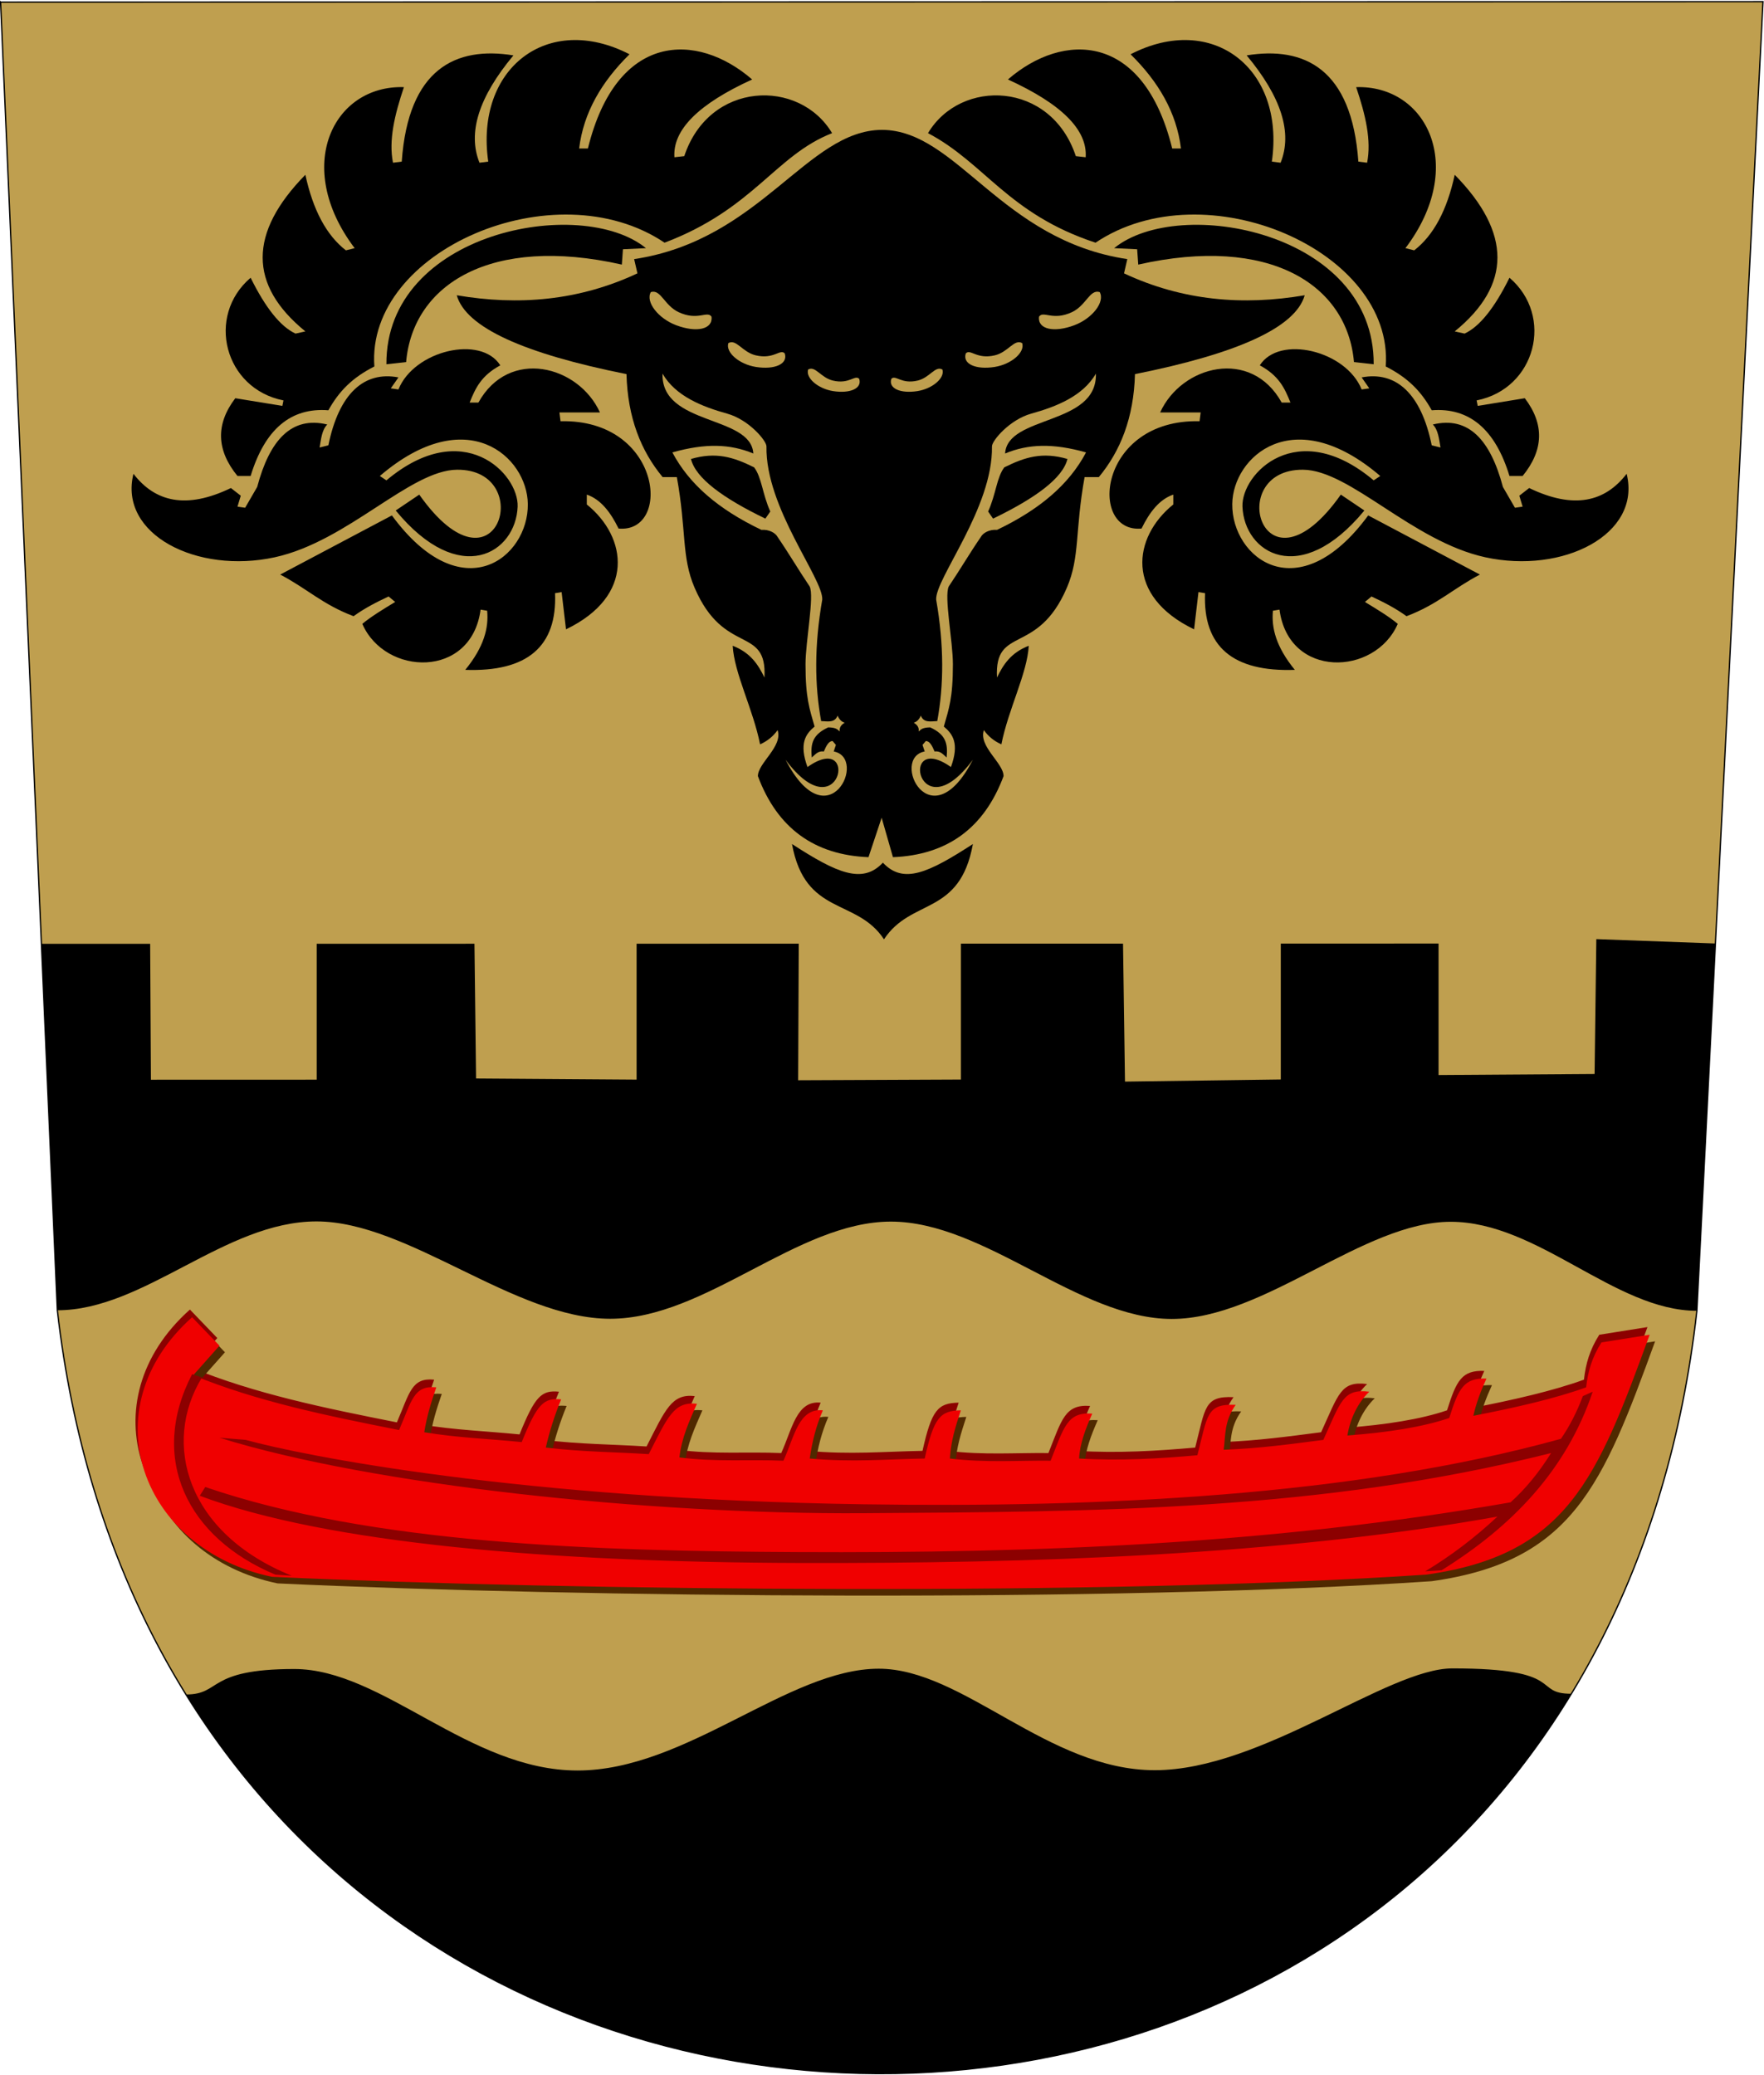 <?xml version="1.0" encoding="UTF-8"?>
<!DOCTYPE svg PUBLIC "-//W3C//DTD SVG 1.1//EN" "http://www.w3.org/Graphics/SVG/1.1/DTD/svg11.dtd">
<!-- Creator: CorelDRAW -->
<svg xmlns="http://www.w3.org/2000/svg" xml:space="preserve" width="500px" height="588px" shape-rendering="geometricPrecision" text-rendering="geometricPrecision" image-rendering="optimizeQuality" fill-rule="evenodd" clip-rule="evenodd"
viewBox="0 0 500 588"
 xmlns:xlink="http://www.w3.org/1999/xlink"
 xmlns:svg="http://www.w3.org/2000/svg"
 version="1.0">
 <g id="Layer_x0020_1">
  <path id="path1937" fill="#BF9F4F" stroke="black" stroke-width="0.369" d="M0.162 0.592l499.554 -0.122 -18.739 370.974c-32.583,290.062 -431.857,286.426 -464.727,-0.149l-16.088 -370.704z"/>
  <path id="path1937_0" fill="black" d="M52.709 480.173c10.226,-0.005 5.626,-7.205 30.679,-7.216 25.053,-0.012 49.539,28.773 80.336,28.757 30.797,-0.016 59.688,-28.834 85.332,-28.845 23.933,-0.01 48.001,28.775 78.286,28.759 30.285,-0.016 65.909,-28.837 84.314,-28.845 32.723,-0.014 22.498,7.188 33.747,7.182 -87.599,144.086 -304.196,142.897 -392.693,0.207z"/>
  <path id="path1937_1" fill="black" d="M480.977 371.445c-23.259,-0.007 -44.968,-25.215 -69.777,-25.223 -24.809,-0.008 -52.741,27.539 -79.081,27.532 -26.34,-0.007 -52.955,-27.575 -79.588,-27.583 -26.633,-0.008 -52.444,27.54 -79.588,27.533 -27.145,-0.008 -57.211,-27.577 -83.224,-27.585 -26.013,-0.008 -48.792,25.184 -73.469,25.177l-4.506 -103.839 30.819 -0.006 0.217 38.516 46.984 -0.015 0 -38.51 44.717 -0.009 0.457 38.181 45.502 0.321 0 -38.511 45.959 -0.009 -0.164 38.701 46.124 -0.199 -0.001 -38.511 45.96 -0.009 0.555 39.102 44.162 -0.602 -0 -38.509 44.718 -0.009 -0 37.259 44.231 -0.3 0.486 -38.211 33.765 1.235 -5.257 104.084z"/>
  <path fill="black" d="M263.037 37.731c16.14,8.486 22.667,22.864 47.49,31.039 31.116,-20.9 84.659,2.276 82.254,35.075 6.311,3.207 10.036,7.035 13.037,12.416 10.657,-0.828 18.003,5.38 22.038,18.624l3.725 0c6.001,-7.346 6.208,-14.692 0.621,-22.038l-13.347 2.173 -0.31 -1.552c16.761,-3.311 22.038,-23.9 9.312,-34.764 -4.242,8.587 -8.484,13.864 -12.726,15.83l-2.794 -0.621c16.14,-13.14 16.14,-27.936 0,-44.386 -2.173,10.036 -6.001,17.175 -11.485,21.417l-2.483 -0.621c17.54,-23.18 6.056,-46.252 -13.968,-45.628 2.69,7.967 4.346,15.106 3.104,21.417l-2.483 -0.31c-1.861,-26.336 -15.312,-32.749 -31.66,-30.108 9.829,11.795 13.036,21.934 9.622,30.419l-2.483 -0.31c3.802,-26.41 -16.839,-42.394 -40.041,-30.419 7.863,7.734 13.037,16.477 14.278,26.694l-2.483 0c-8.139,-33.09 -30.956,-33.079 -46.559,-19.555 15.209,6.932 22.555,14.278 22.038,22.038l-2.794 -0.31c-7.072,-21.314 -32.627,-22.067 -41.903,-6.518z"/>
  <path fill="black" d="M315.803 70.322c18.391,-15.028 73.796,-4.63 73.563,32.902l-5.587 -0.621c-1.914,-22.051 -24.056,-35.993 -61.148,-27.625l-0.31 -4.346 -6.518 -0.31z"/>
  <path fill="black" d="M461.068 134.263c4.251,17.177 -18.034,28.477 -40.086,23.649 -20.716,-4.536 -38.306,-24.715 -51.659,-24.806 -22.608,-0.154 -11.35,38.297 10.731,7.055l6.674 4.501c-18.215,22.107 -34.074,11.981 -34.556,-1.102 -0.344,-9.335 15.471,-25.689 37.194,-7.434l1.862 -1.242c-24.672,-21.102 -41.783,-5.418 -41.947,7.939 -0.187,15.21 18.647,30.29 38.533,3.235l31.66 16.761c-7.553,3.932 -12.002,8.484 -20.796,11.795 -3.311,-2.382 -6.622,-4.037 -9.933,-5.587l-1.862 1.552c3.414,2.069 6.829,4.139 9.312,6.208 -6.415,14.795 -30.936,15.623 -33.523,-4.035l-1.862 0.31c-0.466,4.862 0.879,10.242 6.208,16.761 -17.589,0.621 -26.073,-6.622 -25.452,-21.728l-1.862 -0.31 -1.242 10.553c-19.663,-9.467 -17.385,-26.125 -5.897,-35.385l0 -2.794c-3.932,1.344 -6.725,4.965 -9.001,9.622 -15.261,1.384 -12.26,-31.078 16.451,-30.419l0.31 -2.483 -11.485 0c6.053,-13.347 25.815,-18.417 34.454,-2.794l2.483 0c-1.655,-4.139 -3.311,-7.656 -8.691,-10.553 5.484,-8.691 24.418,-4.242 28.867,6.829l2.173 -0.31 -2.173 -3.104c9.726,-1.862 16.865,4.552 19.865,19.244l2.483 0.621c-0.414,-2.379 -0.621,-4.966 -2.173,-6.518 10.14,-2.457 16.348,4.424 19.865,17.692l3.414 5.897 2.173 -0.31 -0.931 -3.104 2.794 -2.173c12.727,6.13 21.521,3.906 27.625,-4.035z"/>
  <path fill="black" d="M250.563 266.181c7.76,-11.795 21.475,-6.518 25.2,-27.004 -12.623,8.174 -19.717,11.485 -25.51,5.277 -5.793,6.208 -13.139,2.898 -25.763,-5.277 3.725,20.486 18.313,15.209 26.073,27.004z"/>
  <path fill="black" d="M250 36.8c-21.314,0.103 -34.352,31.246 -70.254,36.627l0.931 4.035c-16.632,7.785 -33.755,9.182 -51.215,6.208 2.587,9.131 19.038,16.528 48.111,22.348 0.336,12.364 4.113,21.779 10.243,29.177l4.035 0c2.767,15.287 1.268,22.6 5.03,31.355 8.347,19.424 20.578,10.549 19.802,25.448 -1.754,-3.624 -3.923,-7.04 -9.001,-9.001 0.414,7.76 5.794,18.003 7.76,27.935 2.069,-0.931 3.725,-2.277 4.966,-4.035 1.552,4.656 -5.587,9.312 -5.587,13.037 5.484,14.692 15.934,22.348 31.35,22.969l3.725 -11.174 3.209 11.174c15.416,-0.621 25.866,-8.277 31.35,-22.969 0,-3.725 -7.139,-8.381 -5.587,-13.037 1.242,1.759 2.897,3.104 4.966,4.035 1.966,-9.933 7.346,-20.176 7.76,-27.935 -5.079,1.962 -7.247,5.378 -9.001,9.001 -0.776,-14.899 11.455,-6.023 19.802,-25.448 3.762,-8.754 2.262,-16.068 5.03,-31.355l4.035 0c6.13,-7.398 9.907,-16.813 10.243,-29.177 29.073,-5.82 45.524,-13.218 48.111,-22.348 -17.46,2.974 -34.583,1.577 -51.215,-6.208l0.931 -4.035c-35.902,-5.38 -48.215,-36.523 -69.528,-36.627z"/>
  <path fill="#BF9F4F" d="M275.763 215.276c-12.053,23.378 -23.49,-0.511 -13.658,-2.328l-0.621 -1.862 0.931 -1.087c1.087,-0.054 1.811,1.344 2.483,2.949 1.603,-0.206 2.328,0.725 3.414,1.708 0.422,-4.012 -0.31,-6.544 -4.657,-8.536 -2.411,0.057 -2.618,0.664 -3.266,1.161 0.155,-1.034 -0.31,-1.86 -1.395,-2.481 0.879,-0.258 1.551,-0.93 2.016,-2.016 0.818,2.172 2.926,1.586 4.652,1.551 1.862,-10.117 1.965,-21.41 -0.31,-34.422 -0.31,-5.944 16.126,-25.997 15.816,-43.416 -0.047,-1.569 4.986,-7.577 11.134,-9.284 7.084,-1.967 14.651,-4.95 18.326,-11.338 0.413,14.834 -25.067,11.681 -25.739,22.638 6.519,-2.712 13.534,-2.97 22.948,-0.31 -4.742,8.953 -12.951,16.079 -25.23,21.947 -2.2,-0.168 -3.973,0.889 -4.541,1.931 -3.463,5.065 -5.84,9.2 -9.148,14.11 -1.359,2.794 1.17,15.501 1.178,22.011 0.012,9.565 -1.141,12.673 -2.573,17.683 2.54,2.113 4.457,4.796 2.016,11.474 -14.981,-10.618 -9.339,18.923 6.226,-2.084z"/>
  <path fill="black" d="M302.564 130.064c-1.317,5.413 -9.018,11.073 -21.087,16.901l-1.395 -2.016c2.233,-4.925 2.409,-9.637 4.579,-12.51 5.916,-2.937 10.818,-4.444 17.904,-2.375z"/>
  <path fill="#BF9F4F" d="M222.655 215.276c12.053,23.378 23.49,-0.511 13.658,-2.328l0.621 -1.862 -0.931 -1.087c-1.087,-0.054 -1.811,1.344 -2.483,2.949 -1.603,-0.206 -2.328,0.725 -3.414,1.708 -0.422,-4.012 0.31,-6.544 4.657,-8.536 2.411,0.057 2.618,0.664 3.266,1.161 -0.155,-1.034 0.31,-1.86 1.395,-2.481 -0.879,-0.258 -1.551,-0.93 -2.016,-2.016 -0.818,2.172 -2.926,1.586 -4.652,1.551 -1.862,-10.117 -1.965,-21.41 0.31,-34.422 0.31,-5.944 -16.126,-25.997 -15.816,-43.416 0.047,-1.569 -4.986,-7.577 -11.134,-9.284 -7.084,-1.967 -14.651,-4.95 -18.326,-11.338 -0.413,14.834 25.067,11.681 25.739,22.638 -6.519,-2.712 -13.534,-2.97 -22.948,-0.31 4.742,8.953 12.951,16.079 25.23,21.947 2.2,-0.168 3.973,0.889 4.541,1.931 3.463,5.065 5.84,9.2 9.148,14.11 1.359,2.794 -1.17,15.501 -1.178,22.011 -0.012,9.565 1.141,12.673 2.573,17.683 -2.54,2.113 -4.457,4.796 -2.016,11.474 14.981,-10.618 9.339,18.923 -6.226,-2.084z"/>
  <path fill="black" d="M195.854 130.064c1.317,5.413 9.018,11.073 21.087,16.901l1.395 -2.016c-2.233,-4.925 -2.409,-9.637 -4.579,-12.51 -5.916,-2.937 -10.818,-4.444 -17.904,-2.375z"/>
  <path fill="#BF9F4F" d="M311.712 82.772c-2.827,-0.899 -3.8,3.766 -7.862,5.677 -5.489,2.582 -8.145,-0.528 -9.349,1.301 -0.408,3.598 4.276,4.579 10.033,2.407 5.08,-1.917 8.738,-6.598 7.178,-9.384z"/>
  <path fill="#BF9F4F" d="M289.736 97.228c-2.261,-1.274 -3.926,2.549 -7.746,3.461 -5.161,1.233 -6.883,-1.904 -8.24,-0.552 -0.991,3.009 2.847,4.684 8.165,3.85 4.693,-0.736 8.661,-4.095 7.821,-6.759z"/>
  <path fill="#BF9F4F" d="M267.122 104.71c-2.047,-1.153 -3.555,2.307 -7.013,3.133 -4.673,1.116 -6.231,-1.724 -7.46,-0.5 -0.897,2.725 2.577,4.241 7.392,3.486 4.249,-0.667 7.841,-3.707 7.081,-6.119z"/>
  <path fill="#BF9F4F" d="M184.472 82.772c2.827,-0.899 3.8,3.766 7.862,5.677 5.489,2.582 8.145,-0.528 9.349,1.301 0.408,3.598 -4.276,4.579 -10.033,2.407 -5.08,-1.917 -8.738,-6.598 -7.178,-9.384z"/>
  <path fill="#BF9F4F" d="M206.448 97.228c2.261,-1.274 3.926,2.549 7.746,3.461 5.161,1.233 6.883,-1.904 8.24,-0.552 0.991,3.009 -2.847,4.684 -8.165,3.85 -4.693,-0.736 -8.661,-4.095 -7.821,-6.759z"/>
  <path fill="#BF9F4F" d="M229.062 104.71c2.047,-1.153 3.555,2.307 7.013,3.133 4.673,1.116 6.231,-1.724 7.46,-0.5 0.897,2.725 -2.577,4.241 -7.392,3.486 -4.249,-0.667 -7.841,-3.707 -7.081,-6.119z"/>
  <path fill="black" d="M235.857 37.731c-16.14,6.315 -22.202,21.468 -47.49,31.039 -31.116,-20.9 -84.659,2.276 -82.254,35.075 -6.311,3.207 -10.036,7.035 -13.037,12.416 -10.657,-0.828 -18.003,5.38 -22.038,18.624l-3.725 0c-6.001,-7.346 -6.208,-14.692 -0.621,-22.038l13.347 2.173 0.31 -1.552c-16.761,-3.311 -22.038,-23.9 -9.312,-34.764 4.242,8.587 8.484,13.864 12.726,15.83l2.794 -0.621c-16.14,-13.14 -16.14,-27.936 0,-44.386 2.173,10.036 6.001,17.175 11.485,21.417l2.483 -0.621c-17.54,-23.18 -6.056,-46.252 13.968,-45.628 -2.69,7.967 -4.346,15.106 -3.104,21.417l2.483 -0.31c1.861,-26.336 15.312,-32.749 31.66,-30.108 -9.829,11.795 -13.036,21.934 -9.622,30.419l2.483 -0.31c-3.802,-26.41 16.839,-42.394 40.041,-30.419 -7.863,7.734 -13.037,16.477 -14.278,26.694l2.483 0c8.139,-33.09 30.956,-33.079 46.559,-19.555 -15.209,6.932 -22.555,14.278 -22.038,22.038l2.794 -0.31c7.072,-21.314 32.627,-22.067 41.903,-6.518z"/>
  <path fill="black" d="M183.09 70.322c-18.391,-15.028 -73.796,-4.63 -73.563,32.902l5.587 -0.621c1.914,-22.051 24.056,-35.993 61.148,-27.625l0.31 -4.346 6.518 -0.31z"/>
  <path fill="black" d="M37.825 134.263c-4.251,17.177 18.034,28.477 40.086,23.649 20.716,-4.536 38.306,-24.715 51.659,-24.806 22.608,-0.154 11.35,38.297 -10.731,7.055l-6.674 4.501c18.215,22.107 34.074,11.981 34.556,-1.102 0.344,-9.335 -15.471,-25.689 -37.194,-7.434l-1.862 -1.242c24.672,-21.102 41.783,-5.418 41.947,7.939 0.187,15.21 -18.647,30.29 -38.533,3.235l-31.66 16.761c7.553,3.932 12.002,8.484 20.796,11.795 3.311,-2.382 6.622,-4.037 9.933,-5.587l1.862 1.552c-3.414,2.069 -6.829,4.139 -9.312,6.208 6.415,14.795 30.936,15.623 33.523,-4.035l1.862 0.31c0.466,4.862 -0.879,10.242 -6.208,16.761 17.589,0.621 26.073,-6.622 25.452,-21.728l1.862 -0.31 1.242 10.553c19.663,-9.467 17.385,-26.125 5.897,-35.385l0 -2.794c3.932,1.344 6.725,4.965 9.001,9.622 15.261,1.384 12.26,-31.078 -16.451,-30.419l-0.31 -2.483 11.485 0c-6.053,-13.347 -25.815,-18.417 -34.454,-2.794l-2.483 0c1.655,-4.139 3.311,-7.656 8.691,-10.553 -5.484,-8.691 -24.418,-4.242 -28.867,6.829l-2.173 -0.31 2.173 -3.104c-9.726,-1.862 -16.865,4.552 -19.865,19.244l-2.483 0.621c0.414,-2.379 0.621,-4.966 2.173,-6.518 -10.14,-2.457 -16.348,4.424 -19.865,17.692l-3.414 5.897 -2.173 -0.31 0.931 -3.104 -2.794 -2.173c-12.727,6.13 -21.521,3.906 -27.625,-4.035z"/>
  <path fill="#8C0000" d="M61.591 379.164l-7.76 -8.07c-29.139,25.995 -14.42,65.881 22.659,73.563 84.996,3.964 236.992,5.449 327.155,-0.621 39.889,-5.583 48.476,-27.208 63.32,-67.976l-13.657 2.173c-2.69,4.242 -3.828,8.174 -4.346,12.726 -8.691,3.156 -19.969,5.742 -31.971,8.07 0.828,-3.622 2.069,-6.932 3.725,-10.553 -6.312,-0.208 -7.864,2.586 -10.553,11.174 -7.424,2.534 -17.305,4.086 -28.867,4.966 0.776,-4.76 2.948,-9.312 6.208,-12.416 -7.449,-0.931 -8.07,2.794 -13.037,13.657 -9.441,1.216 -17.977,2.405 -28.246,2.794 0.569,-3.88 0.051,-8.019 3.414,-12.726 -8.381,-0.414 -7.967,3.104 -10.864,14.278 -10.735,0.957 -21.961,1.629 -33.523,0.931 0.207,-4.242 1.862,-8.484 3.725,-12.726 -7.088,-0.531 -8.019,3.841 -11.795,13.347 -9.415,-0.103 -18.313,0.621 -28.556,-0.621 0.31,-5.07 1.552,-8.898 3.104,-13.657 -5.897,0.103 -7.656,2.069 -10.243,13.657 -11.036,0.198 -20.387,1.105 -32.591,0 0.724,-4.863 1.759,-9.105 3.725,-13.657 -6.829,-0.724 -8.071,7.449 -11.174,14.278 -9.726,-0.414 -19.141,0.414 -29.487,-0.931 0.621,-5.587 2.794,-10.243 4.966,-15.209 -6.518,-0.724 -8.277,3.725 -13.657,14.278 -9.726,-0.621 -18.831,-0.621 -29.177,-1.862 1.035,-4.552 2.483,-9.105 4.346,-13.657 -4.966,-0.518 -6.829,1.345 -11.174,12.105 -9.208,-0.931 -18.417,-1.242 -27.625,-2.794 0.724,-4.449 1.862,-8.277 3.414,-12.726 -6.415,-0.621 -6.932,3.725 -10.553,12.105 -20.703,-4.102 -40.085,-8.074 -58.354,-15.52l7.449 -8.381z"/>
  <path fill="#4F2900" d="M63.764 383.199l-7.76 -8.07c-29.139,25.995 -14.42,65.881 22.659,73.563 84.996,3.964 236.992,5.449 327.155,-0.621 39.889,-5.583 48.476,-27.208 63.32,-67.976l-13.657 2.173c-2.69,4.242 -3.828,8.174 -4.346,12.726 -8.691,3.156 -19.969,5.742 -31.971,8.07 0.828,-3.622 2.069,-6.932 3.725,-10.553 -6.312,-0.208 -7.864,2.586 -10.553,11.174 -7.424,2.534 -17.305,4.086 -28.867,4.966 0.776,-4.76 2.948,-9.312 6.208,-12.416 -7.449,-0.931 -8.07,2.794 -13.037,13.657 -9.441,1.216 -17.977,2.405 -28.246,2.794 0.569,-3.88 0.051,-8.019 3.414,-12.726 -8.381,-0.414 -7.967,3.104 -10.864,14.278 -10.735,0.957 -21.961,1.629 -33.523,0.931 0.207,-4.242 1.862,-8.484 3.725,-12.726 -7.088,-0.531 -8.019,3.841 -11.795,13.347 -9.415,-0.103 -18.313,0.621 -28.556,-0.621 0.31,-5.07 1.552,-8.898 3.104,-13.657 -5.897,0.103 -7.656,2.069 -10.243,13.657 -11.036,0.198 -20.387,1.105 -32.591,0 0.724,-4.863 1.759,-9.105 3.725,-13.657 -6.829,-0.724 -8.071,7.449 -11.174,14.278 -9.726,-0.414 -19.141,0.414 -29.487,-0.931 0.621,-5.587 2.794,-10.243 4.966,-15.209 -6.518,-0.724 -8.277,3.725 -13.657,14.278 -9.726,-0.621 -18.831,-0.621 -29.177,-1.862 1.035,-4.552 2.483,-9.105 4.346,-13.657 -4.966,-0.518 -6.829,1.345 -11.174,12.105 -9.208,-0.931 -18.417,-1.242 -27.625,-2.794 0.724,-4.449 1.862,-8.277 3.414,-12.726 -6.415,-0.621 -6.932,3.725 -10.553,12.105 -20.703,-4.102 -40.085,-8.074 -58.354,-15.52l7.449 -8.381z"/>
  <path fill="#F00000" d="M62.212 381.337l-7.76 -8.07c-29.139,25.995 -14.42,65.881 22.659,73.563 84.996,3.964 236.992,5.449 327.155,-0.621 39.889,-5.583 48.476,-27.208 63.32,-67.976l-13.657 2.173c-2.69,4.242 -3.828,8.174 -4.346,12.726 -8.691,3.156 -19.969,5.742 -31.971,8.07 0.828,-3.622 2.069,-6.932 3.725,-10.553 -6.312,-0.208 -7.864,2.586 -10.553,11.174 -7.424,2.534 -17.305,4.086 -28.867,4.966 0.776,-4.76 2.948,-9.312 6.208,-12.416 -7.449,-0.931 -8.07,2.794 -13.037,13.657 -9.441,1.216 -17.977,2.405 -28.246,2.794 0.569,-3.88 0.051,-8.019 3.414,-12.726 -8.381,-0.414 -7.967,3.104 -10.864,14.278 -10.735,0.957 -21.961,1.629 -33.523,0.931 0.207,-4.242 1.862,-8.484 3.725,-12.726 -7.088,-0.531 -8.019,3.841 -11.795,13.347 -9.415,-0.103 -18.313,0.621 -28.556,-0.621 0.31,-5.07 1.552,-8.898 3.104,-13.657 -5.897,0.103 -7.656,2.069 -10.243,13.657 -11.036,0.198 -20.387,1.105 -32.591,0 0.724,-4.863 1.759,-9.105 3.725,-13.657 -6.829,-0.724 -8.071,7.449 -11.174,14.278 -9.726,-0.414 -19.141,0.414 -29.487,-0.931 0.621,-5.587 2.794,-10.243 4.966,-15.209 -6.518,-0.724 -8.277,3.725 -13.657,14.278 -9.726,-0.621 -18.831,-0.621 -29.177,-1.862 1.035,-4.552 2.483,-9.105 4.346,-13.657 -4.966,-0.518 -6.829,1.345 -11.174,12.105 -9.208,-0.931 -18.417,-1.242 -27.625,-2.794 0.724,-4.449 1.862,-8.277 3.414,-12.726 -6.415,-0.621 -6.932,3.725 -10.553,12.105 -20.703,-4.102 -40.085,-8.074 -58.354,-15.52l7.449 -8.381z"/>
  <path fill="#8C0000" d="M451.446 394.373c-7.487,22.297 -22.93,38.23 -42.834,50.594l-4.656 0.31c7.243,-4.346 14.071,-9.519 20.486,-15.52 -61.194,10.986 -132.129,13.336 -198,13.149 -70.121,-0.199 -133.759,-5.509 -169.817,-19.046l1.552 -2.483c47.389,16.267 111.352,18.155 167.617,18.443 68.248,0.35 134.514,-2.216 202.373,-14.098 4.242,-3.828 8.071,-8.484 11.485,-13.968 -65.375,16.455 -129.121,16.624 -194.928,17.046 -60.945,0.391 -139.483,-7.964 -182.511,-21.391l7.449 0.621c15.952,4.426 77.539,16.779 175.119,18.244 66.713,1.002 138.709,-2.23 197.664,-18.555 2.483,-3.622 4.552,-7.657 6.208,-12.105l2.794 -1.242z"/>
  <path fill="#8C0000" d="M82.698 446.52l-4.656 -0.31c-24.935,-10.398 -36.006,-32.85 -23.59,-56.802l2.794 0.931c-11.382,18.553 -4.449,44.148 25.452,56.181z"/>
 </g>
</svg>
